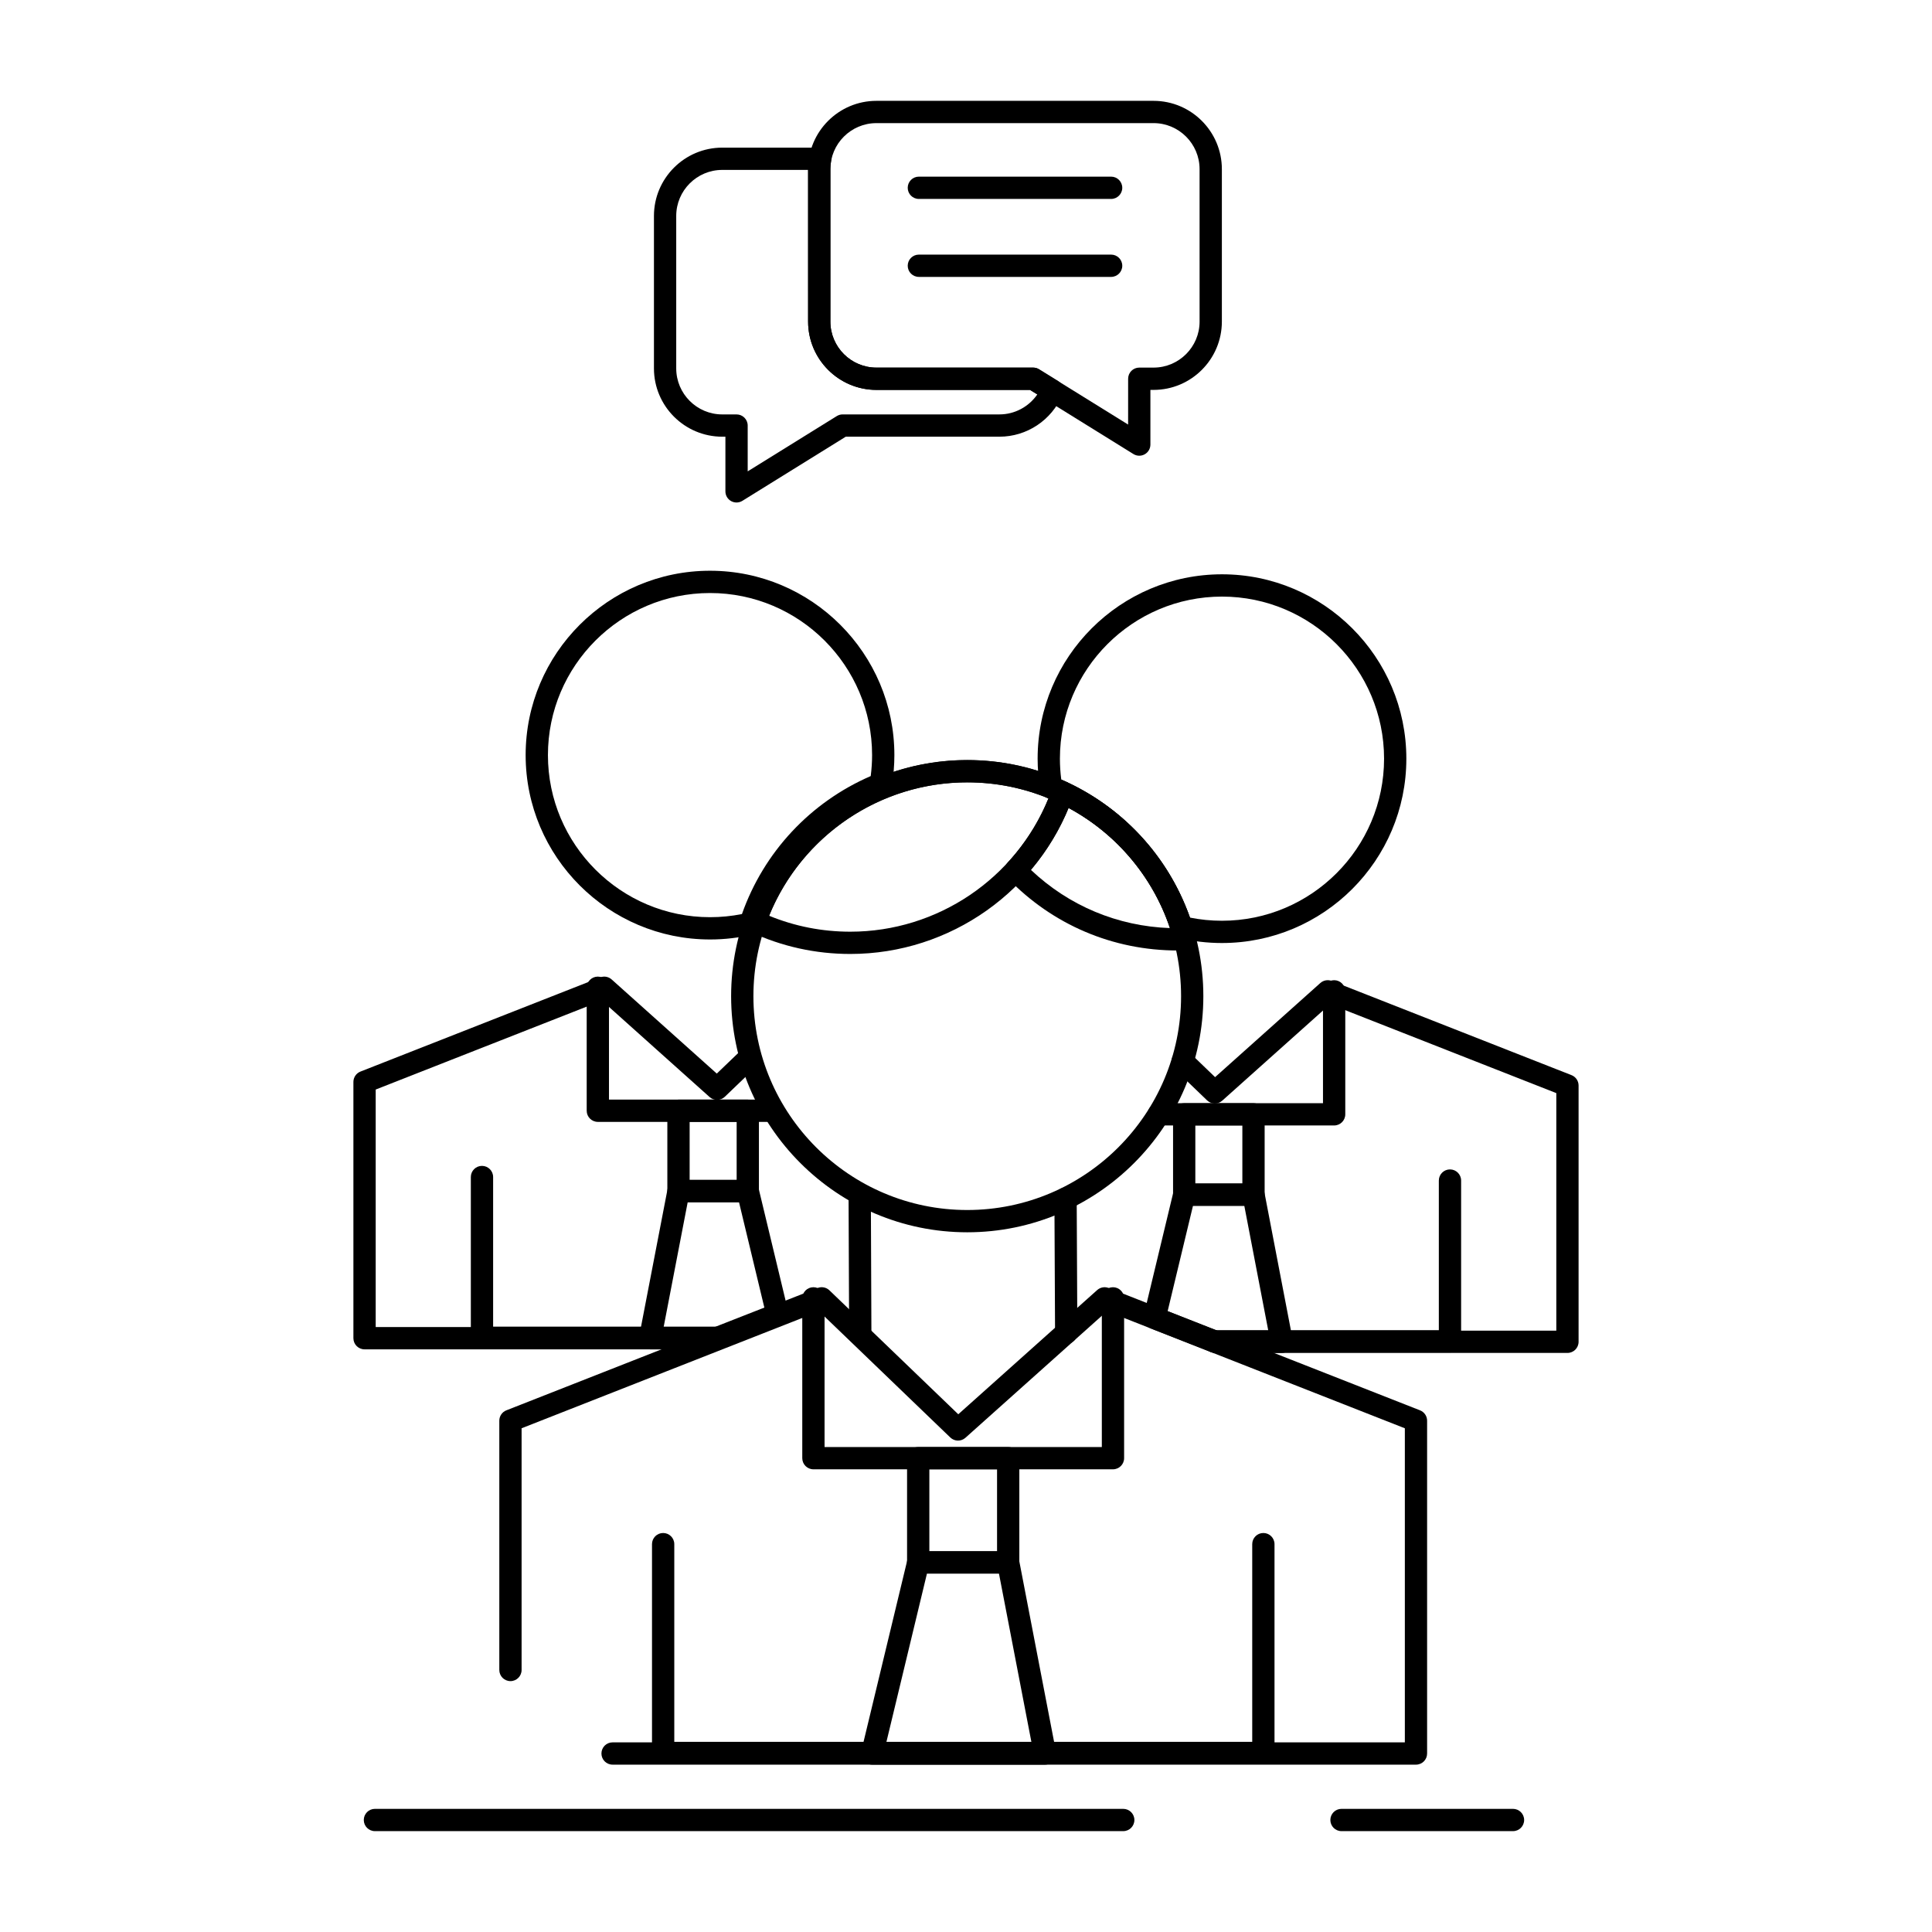 <?xml version="1.0" encoding="UTF-8"?>
<!-- Uploaded to: ICON Repo, www.svgrepo.com, Generator: ICON Repo Mixer Tools -->
<svg fill="#000000" width="800px" height="800px" version="1.1" viewBox="144 144 512 512" xmlns="http://www.w3.org/2000/svg">
 <g>
  <path d="m467.84 393.91c-3.875 0-7.727-0.453-11.449-1.344-1.004-0.238-1.809-0.984-2.121-1.969-5.152-16.039-17.109-28.859-32.805-35.176-0.961-0.387-1.648-1.246-1.812-2.269-0.449-2.801-0.672-5.453-0.672-8.102 0-26.941 21.918-48.855 48.859-48.855s48.855 21.918 48.855 48.855c0.004 26.941-21.918 48.859-48.855 48.859zm-8.496-6.738c2.777 0.555 5.629 0.836 8.496 0.836 23.684 0 42.953-19.27 42.953-42.953s-19.27-42.953-42.953-42.953-42.953 19.27-42.953 42.953c0 1.824 0.117 3.652 0.363 5.555 16.023 6.949 28.32 20.141 34.094 36.562z"/>
  <path d="m559.39 502.54h-93.336c-1.629 0-2.953-1.32-2.953-2.953 0-1.629 1.32-2.953 2.953-2.953h90.383v-62.949l-59.957-23.559-28.574 25.559c-1.152 1.031-2.898 0.996-4.016-0.074l-8.52-8.207c-1.176-1.129-1.211-3-0.078-4.176 1.129-1.176 3-1.211 4.176-0.078l6.543 6.305 27.887-24.945c0.832-0.742 2.008-0.953 3.051-0.547l63.52 24.961c1.129 0.445 1.871 1.535 1.871 2.75v67.914c0 1.633-1.32 2.953-2.949 2.953z"/>
  <path d="m528.26 502.42h-62.52c-1.629 0-2.953-1.32-2.953-2.953 0-1.629 1.32-2.953 2.953-2.953h59.566v-39.656c0-1.629 1.324-2.953 2.953-2.953 1.629 0 2.953 1.32 2.953 2.953v42.605c0 1.637-1.32 2.957-2.953 2.957z"/>
  <path d="m497.56 442.26h-46.477c-1.629 0-2.953-1.324-2.953-2.953 0-1.629 1.32-2.953 2.953-2.953h43.523v-29.641c0-1.629 1.32-2.953 2.953-2.953 1.629 0 2.953 1.32 2.953 2.953v32.594c0 1.633-1.32 2.953-2.953 2.953z"/>
  <path d="m476.19 463.55h-18.363c-1.629 0-2.953-1.32-2.953-2.953v-21.289c0-1.629 1.324-2.953 2.953-2.953h18.363c1.629 0 2.953 1.32 2.953 2.953v21.289c-0.004 1.633-1.324 2.953-2.953 2.953zm-15.414-5.906h12.461v-15.387h-12.461z"/>
  <path d="m483.68 502.54h-17.617c-0.367 0-0.734-0.07-1.078-0.203l-16.094-6.312c-1.371-0.539-2.137-2.004-1.789-3.438l7.859-32.68c0.32-1.328 1.504-2.262 2.871-2.262h18.363c1.414 0 2.633 1.004 2.898 2.394l7.488 38.992c0.168 0.863-0.062 1.758-0.625 2.438s-1.395 1.07-2.277 1.07zm-17.059-5.906h13.488l-6.356-33.09h-13.598l-6.715 27.918z"/>
  <path d="m400.33 470.57c-34.504 0-62.574-28.07-62.574-62.574s28.07-62.574 62.574-62.574 62.57 28.07 62.57 62.574c0 34.508-28.066 62.574-62.57 62.574zm0-119.24c-31.246 0-56.668 25.422-56.668 56.668s25.422 56.668 56.668 56.668 56.668-25.422 56.668-56.668c0-31.25-25.422-56.668-56.668-56.668z"/>
  <path d="m456.11 395.89c-17.168 0-33.18-6.812-45.082-19.18-1.086-1.125-1.102-2.898-0.043-4.047 5.285-5.731 9.27-12.336 11.84-19.637 0.277-0.789 0.875-1.418 1.645-1.742 0.766-0.324 1.637-0.305 2.394 0.051 16.902 7.93 29.301 22.812 34.023 40.832 0.227 0.863 0.051 1.781-0.48 2.5s-1.355 1.156-2.246 1.199c-0.672 0.023-1.375 0.023-2.051 0.023zm-38.902-21.359c10.055 9.523 22.984 14.938 36.859 15.422-4.582-13.645-14.148-24.992-26.867-31.84-2.457 5.957-5.809 11.457-9.992 16.418z"/>
  <path d="m369.34 396.81c-9.246 0-18.172-1.977-26.523-5.871-1.375-0.641-2.039-2.223-1.539-3.652 8.789-25.035 32.516-41.855 59.047-41.855 9.273 0 18.199 1.988 26.531 5.902 1.371 0.645 2.031 2.223 1.527 3.652-8.805 25.02-32.535 41.824-59.043 41.824zm-21.52-10.125c6.832 2.801 14.062 4.223 21.523 4.223 23.094 0 43.859-14.09 52.512-35.332-6.816-2.816-14.047-4.242-21.523-4.242-23.117 0.004-43.883 14.098-52.512 35.352z"/>
  <path d="m519.25 611.65h-212.91c-1.629 0-2.953-1.32-2.953-2.953 0-1.629 1.32-2.953 2.953-2.953h209.96v-83.234l-78.953-31.02-37.492 33.531c-1.152 1.031-2.902 1-4.016-0.074l-34.758-33.434-78.852 30.992v64.055c0 1.629-1.32 2.953-2.953 2.953-1.629 0-2.953-1.32-2.953-2.953v-66.066c0-1.211 0.742-2.305 1.871-2.746l82.488-32.422c1.074-0.422 2.293-0.18 3.125 0.621l34.148 32.848 36.809-32.918c0.832-0.742 2.008-0.957 3.047-0.547l82.516 32.422c1.129 0.445 1.871 1.535 1.871 2.746v88.195c0.004 1.637-1.316 2.957-2.949 2.957z"/>
  <path d="m478.8 611.51h-159.06c-1.629 0-2.953-1.32-2.953-2.953v-55.344c0-1.629 1.32-2.953 2.953-2.953 1.629 0 2.953 1.32 2.953 2.953v52.391h153.16v-52.391c0-1.629 1.32-2.953 2.953-2.953 1.629 0 2.953 1.32 2.953 2.953v55.344c-0.008 1.629-1.328 2.953-2.957 2.953z"/>
  <path d="m438.95 533.38h-79.387c-1.629 0-2.953-1.32-2.953-2.953v-42.348c0-1.633 1.32-2.953 2.953-2.953 1.629 0 2.953 1.32 2.953 2.953v39.395h73.48v-39.395c0-1.633 1.32-2.953 2.953-2.953 1.629 0 2.953 1.32 2.953 2.953v42.348c0 1.629-1.324 2.953-2.953 2.953z"/>
  <path d="m411.18 561.01h-23.844c-1.629 0-2.953-1.32-2.953-2.953v-27.629c0-1.629 1.32-2.953 2.953-2.953h23.844c1.629 0 2.953 1.324 2.953 2.953v27.629c0 1.629-1.32 2.953-2.953 2.953zm-20.891-5.906h17.941v-21.727h-17.941z"/>
  <path d="m420.93 611.65h-45.793c-0.906 0-1.758-0.414-2.316-1.125-0.559-0.711-0.762-1.637-0.551-2.519l12.195-50.641c0.32-1.328 1.504-2.262 2.871-2.262h23.844c1.414 0 2.633 1.004 2.898 2.394l9.754 50.641c0.168 0.863-0.062 1.758-0.621 2.438-0.566 0.68-1.398 1.074-2.281 1.074zm-42.047-5.906h38.469l-8.617-44.738h-19.082z"/>
  <path d="m332.16 392.97c-26.941 0-48.859-21.918-48.859-48.859s21.918-48.859 48.859-48.859 48.859 21.918 48.859 48.859c0 2.648-0.219 5.301-0.672 8.102-0.164 1.023-0.852 1.883-1.812 2.269-15.684 6.312-27.652 19.137-32.84 35.18-0.316 0.977-1.117 1.723-2.117 1.961-3.691 0.895-7.535 1.348-11.418 1.348zm0-91.812c-23.684 0-42.953 19.27-42.953 42.953s19.27 42.953 42.953 42.953c2.871 0 5.711-0.281 8.465-0.832 5.801-16.426 18.113-29.617 34.125-36.566 0.242-1.898 0.363-3.731 0.363-5.555 0-23.688-19.27-42.953-42.953-42.953z"/>
  <path d="m333.94 501.59h-93.332c-1.629 0-2.953-1.324-2.953-2.953v-67.91c0-1.215 0.742-2.305 1.871-2.75l63.523-24.961c1.039-0.406 2.219-0.195 3.047 0.551l27.859 24.945 6.578-6.312c1.176-1.129 3.047-1.09 4.176 0.086 1.129 1.176 1.09 3.047-0.086 4.176l-8.551 8.203c-1.113 1.07-2.863 1.098-4.012 0.07l-28.539-25.555-59.957 23.559v62.949h90.383c1.629 0 2.953 1.32 2.953 2.953-0.004 1.629-1.332 2.949-2.961 2.949z"/>
  <path d="m334.25 501.48h-62.52c-1.629 0-2.953-1.32-2.953-2.953v-42.605c0-1.629 1.32-2.953 2.953-2.953 1.629 0 2.953 1.32 2.953 2.953v39.656h59.566c1.629 0 2.953 1.324 2.953 2.953 0 1.625-1.324 2.949-2.953 2.949z"/>
  <path d="m348.91 441.31h-46.477c-1.629 0-2.953-1.324-2.953-2.953v-32.594c0-1.629 1.32-2.953 2.953-2.953 1.629 0 2.953 1.32 2.953 2.953v29.641h43.523c1.629 0 2.953 1.32 2.953 2.953 0 1.629-1.32 2.953-2.953 2.953z"/>
  <path d="m342.17 462.6h-18.363c-1.629 0-2.953-1.324-2.953-2.953v-21.289c0-1.629 1.32-2.953 2.953-2.953h18.363c1.629 0 2.953 1.32 2.953 2.953v21.289c0 1.629-1.324 2.953-2.953 2.953zm-15.41-5.906h12.461v-15.387h-12.461z"/>
  <path d="m333.94 501.59h-17.645c-0.879 0-1.715-0.391-2.277-1.074-0.559-0.68-0.789-1.574-0.621-2.438l7.516-38.992c0.27-1.391 1.484-2.394 2.898-2.394h18.363c1.363 0 2.551 0.934 2.871 2.262l7.859 32.68c0.344 1.434-0.422 2.898-1.793 3.438l-16.094 6.312c-0.344 0.141-0.707 0.207-1.078 0.207zm-14.07-5.902h13.512l13.18-5.168-6.715-27.918h-13.602z"/>
  <path d="m371.98 500.18c-1.625 0-2.945-1.312-2.953-2.941l-0.145-35.574c-0.008-1.629 1.309-2.957 2.941-2.965h0.012c1.625 0 2.945 1.312 2.953 2.941l0.145 35.574c0.008 1.629-1.309 2.957-2.941 2.965h-0.012zm54.574 0c-1.625 0-2.945-1.312-2.953-2.938l-0.172-35.574c-0.008-1.629 1.309-2.957 2.938-2.965h0.016c1.625 0 2.945 1.312 2.953 2.938l0.172 35.574c0.008 1.629-1.309 2.957-2.938 2.965h-0.016z"/>
  <path d="m441.67 629.27h-198.31c-1.629 0-2.953-1.32-2.953-2.953 0-1.629 1.32-2.953 2.953-2.953h198.31c1.629 0 2.953 1.32 2.953 2.953s-1.32 2.953-2.953 2.953z"/>
  <path d="m544.96 629.27h-45.449c-1.629 0-2.953-1.32-2.953-2.953 0-1.629 1.32-2.953 2.953-2.953h45.449c1.629 0 2.953 1.32 2.953 2.953s-1.32 2.953-2.953 2.953z"/>
  <path d="m339.19 277.17c-0.492 0-0.988-0.125-1.434-0.371-0.938-0.52-1.516-1.508-1.516-2.578v-14.492h-0.836c-9.98 0-18.102-8.121-18.102-18.102v-40.398c0-9.98 8.121-18.102 18.102-18.102h25.965c0.883 0 1.715 0.395 2.277 1.074 0.562 0.68 0.789 1.574 0.621 2.438-0.137 0.703-0.203 1.441-0.203 2.195v40.398c0 6.727 5.473 12.195 12.199 12.195h41.543c0.551 0 1.086 0.152 1.551 0.441l5.023 3.102c1.242 0.766 1.738 2.328 1.164 3.672-2.875 6.734-9.426 11.086-16.691 11.086l-40.707-0.004-27.402 17c-0.473 0.297-1.012 0.445-1.555 0.445zm-3.785-88.141c-6.727 0-12.199 5.473-12.199 12.199v40.398c0 6.727 5.473 12.199 12.199 12.199h3.789c1.629 0 2.953 1.32 2.953 2.953v12.137l23.609-14.648c0.469-0.289 1.004-0.445 1.559-0.445h41.543c4.051 0 7.777-2.019 10.047-5.301l-1.934-1.191h-40.707c-9.98 0-18.102-8.121-18.102-18.102l-0.004-40.199z"/>
  <path d="m445.92 264.77c-0.543 0-1.082-0.148-1.555-0.445l-27.406-17h-40.703c-9.98 0-18.102-8.121-18.102-18.102v-40.395c0-9.98 8.121-18.102 18.102-18.102h73.449c9.984 0 18.102 8.121 18.102 18.102v40.398c0 9.98-8.121 18.102-18.102 18.102h-0.836v14.492c0 1.07-0.582 2.059-1.516 2.578-0.445 0.246-0.941 0.371-1.434 0.371zm-69.664-88.141c-6.727 0-12.199 5.473-12.199 12.199v40.398c0 6.727 5.473 12.195 12.199 12.195h41.543c0.551 0 1.086 0.152 1.555 0.445l23.609 14.648 0.004-12.145c0-1.629 1.32-2.953 2.953-2.953h3.785c6.727 0 12.199-5.473 12.199-12.195l-0.004-40.395c0-6.727-5.473-12.199-12.199-12.199z"/>
  <path d="m438.46 196.72h-50.953c-1.629 0-2.953-1.32-2.953-2.953 0-1.629 1.32-2.953 2.953-2.953h50.953c1.629 0 2.953 1.32 2.953 2.953 0 1.629-1.324 2.953-2.953 2.953z"/>
  <path d="m438.46 217.38h-50.953c-1.629 0-2.953-1.32-2.953-2.953 0-1.629 1.32-2.953 2.953-2.953h50.953c1.629 0 2.953 1.32 2.953 2.953s-1.324 2.953-2.953 2.953z"/>
 </g>
</svg>